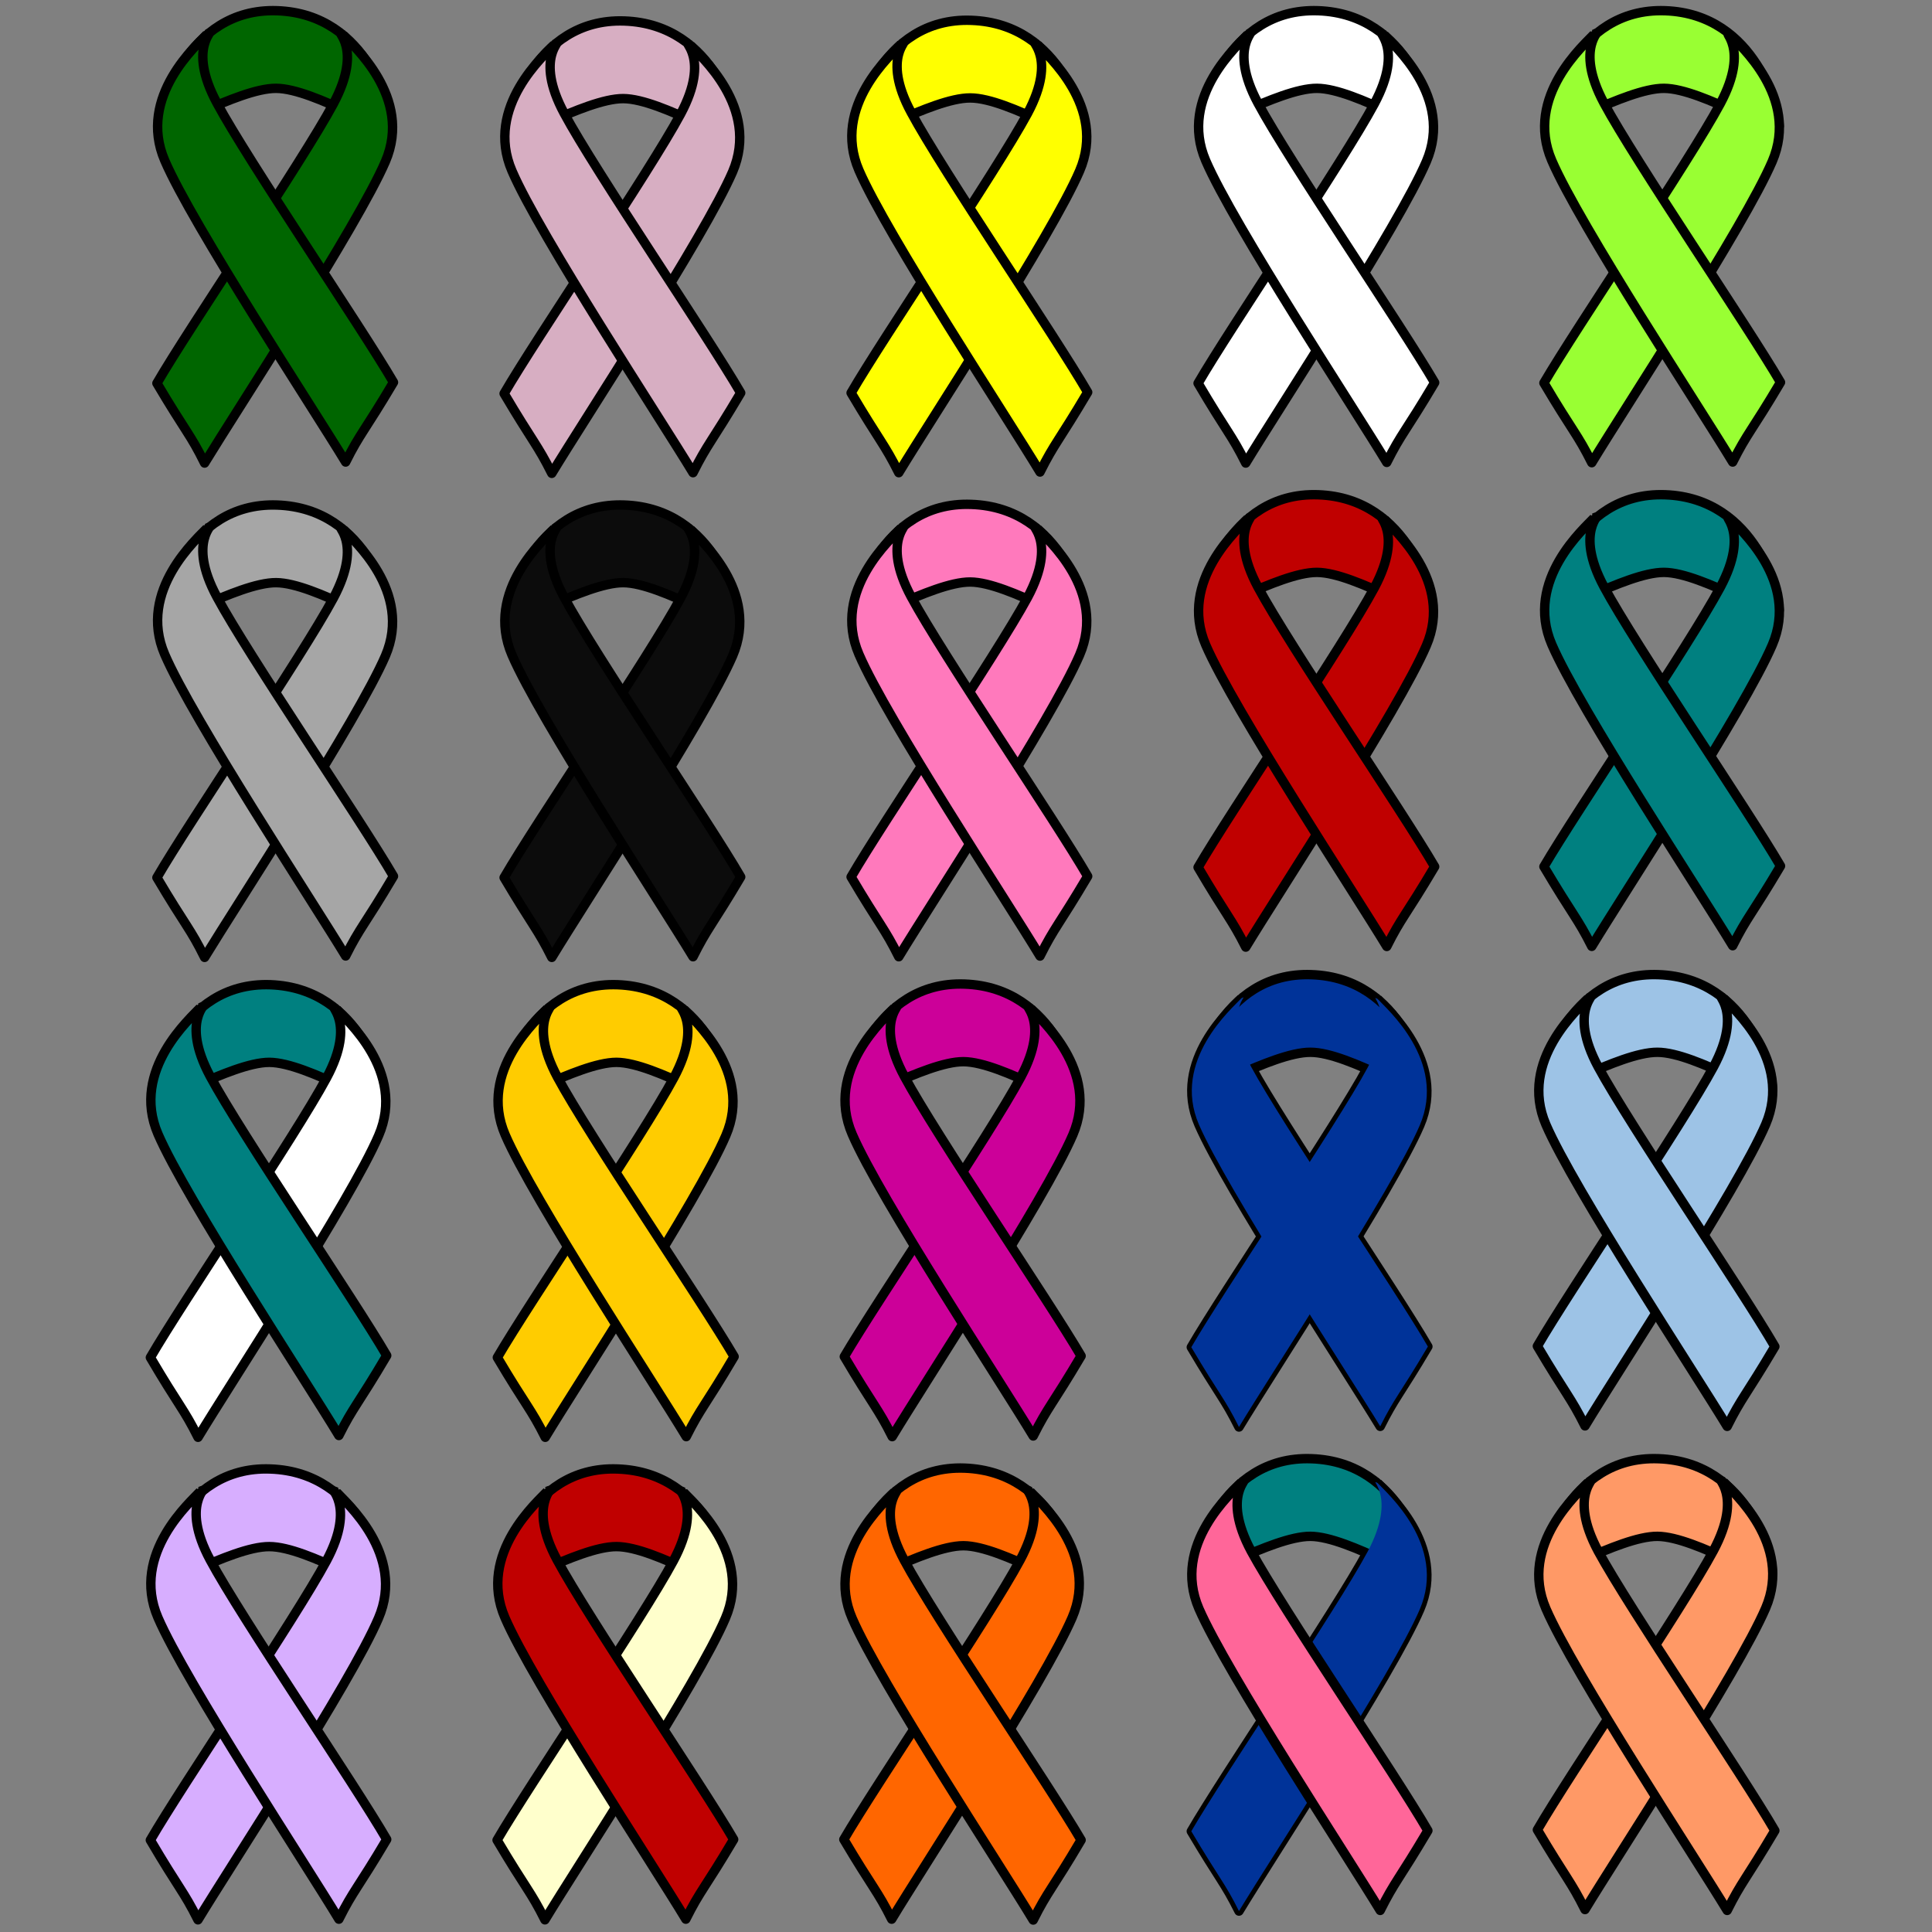 <?xml version="1.0" encoding="UTF-8" standalone="no"?>
<!-- Created with Inkscape (http://www.inkscape.org/) -->

<svg
   xmlns:dc="http://purl.org/dc/elements/1.1/"
   xmlns:cc="http://creativecommons.org/ns#"
   xmlns:rdf="http://www.w3.org/1999/02/22-rdf-syntax-ns#"
   xmlns:svg="http://www.w3.org/2000/svg"
   xmlns="http://www.w3.org/2000/svg"
   xmlns:sodipodi="http://sodipodi.sourceforge.net/DTD/sodipodi-0.dtd"
   xmlns:inkscape="http://www.inkscape.org/namespaces/inkscape"
   width="55mm"
   height="55mm"
   viewBox="0 0 194.882 194.882"
   id="svg2"
   version="1.1"
   inkscape:version="0.91 r13725"
   sodipodi:docname="sada_stuzek.svg">
  <rect x="0" y="0" width="194.882" height="194.882" fill="#808080" stroke="none"/>
  <defs
     id="defs4">
    <clipPath
       id="clipEmfPath1"
       clipPathUnits="userSpaceOnUse">
      <path
         inkscape:connector-curvature="0"
         id="path3341"
         d="m 3.751,-1.25 500.114,0 0,692.658 -500.114,0 z" />
    </clipPath>
    <pattern
       y="0"
       x="0"
       height="6"
       width="6"
       patternUnits="userSpaceOnUse"
       id="EMFhbasepattern" />
  </defs>
  <sodipodi:namedview
     id="base"
     pagecolor="#ffffff"
     bordercolor="#666666"
     borderopacity="1.0"
     inkscape:pageopacity="0.0"
     inkscape:pageshadow="2"
     inkscape:zoom="2.8"
     inkscape:cx="108.38845"
     inkscape:cy="76.75131"
     inkscape:document-units="px"
     inkscape:current-layer="layer1"
     showgrid="false"
     fit-margin-top="0"
     fit-margin-left="0"
     fit-margin-right="0"
     fit-margin-bottom="0"
     inkscape:window-width="1600"
     inkscape:window-height="1137"
     inkscape:window-x="-8"
     inkscape:window-y="-8"
     inkscape:window-maximized="1" />
  <g
     inkscape:label="Layer 1"
     inkscape:groupmode="layer"
     id="layer1"
     transform="translate(-296.058,-254.322)">
    <g
       id="g4409"
       transform="translate(14.694,-0.6)">
      <g
         transform="translate(3.375,0)"
         id="g4282">
        <path
           inkscape:connector-curvature="0"
           id="path3344"
           d="m 329.017,268.551 c 0.022,-1.301 2.646,-11.843 11.953,-11.512 9.307,0.331 11.534,10.321 11.512,11.622 -0.022,1.301 -7.719,-3.771 -11.622,-3.793 -3.903,-0.022 -11.865,4.984 -11.843,3.683 z"
           style="fill:#d7aec2;fill-opacity:1;fill-rule:evenodd;stroke:none" />
        <path
           inkscape:connector-curvature="0"
           id="path3346"
           d="m 329.017,268.551 c 0.022,-1.301 2.646,-11.843 11.953,-11.512 9.307,0.331 11.534,10.321 11.512,11.622 -0.022,1.301 -7.719,-3.771 -11.622,-3.793 -3.903,-0.022 -11.865,4.984 -11.843,3.683"
           style="fill:none;stroke:#000000;stroke-width:0.948px;stroke-linecap:butt;stroke-linejoin:round;stroke-miterlimit:4;stroke-dasharray:none;stroke-opacity:1" />
        <path
           inkscape:connector-curvature="0"
           id="path3348"
           d="m 347.63,259.487 c 0.882,0.97 7.057,6.263 4.256,12.769 -2.801,6.484 -14.996,25.053 -18.238,30.412 -1.456,-2.911 -1.897,-3.132 -4.808,-8.05 3.242,-5.602 14.688,-22.384 17.797,-28.184 3.11,-5.8 -0.022,-7.432 0.992,-6.947 z"
           style="fill:#d7aec2;fill-opacity:1;fill-rule:evenodd;stroke:none" />
        <path
           inkscape:connector-curvature="0"
           id="path3350"
           d="m 347.63,259.487 c 0.882,0.97 7.057,6.263 4.256,12.769 -2.801,6.484 -14.996,25.053 -18.238,30.412 -1.456,-2.911 -1.897,-3.132 -4.808,-8.05 3.242,-5.602 14.688,-22.384 17.797,-28.184 3.11,-5.8 -0.022,-7.432 0.992,-6.947"
           style="fill:none;stroke:#000000;stroke-width:0.948px;stroke-linecap:butt;stroke-linejoin:round;stroke-miterlimit:4;stroke-dasharray:none;stroke-opacity:1" />
        <path
           inkscape:connector-curvature="0"
           id="path3352"
           d="m 333.891,259.421 c -0.882,0.97 -7.057,6.263 -4.256,12.747 2.801,6.506 15.018,25.075 18.26,30.434 1.455,-2.911 1.897,-3.132 4.808,-8.05 -3.242,-5.602 -14.688,-22.384 -17.797,-28.185 -3.132,-5.8 0.022,-7.454 -1.015,-6.947 z"
           style="fill:#d7aec2;fill-opacity:1;fill-rule:evenodd;stroke:none" />
        <path
           inkscape:connector-curvature="0"
           id="path3354"
           d="m 333.891,259.421 c -0.882,0.97 -7.057,6.263 -4.256,12.747 2.801,6.506 15.018,25.075 18.26,30.434 1.455,-2.911 1.897,-3.132 4.808,-8.05 -3.242,-5.602 -14.688,-22.384 -17.797,-28.185 -3.132,-5.8 0.022,-7.454 -1.015,-6.947"
           style="fill:none;stroke:#000000;stroke-width:0.948px;stroke-linecap:butt;stroke-linejoin:round;stroke-miterlimit:4;stroke-dasharray:none;stroke-opacity:1" />
        <path
           inkscape:connector-curvature="0"
           id="path3404"
           d="m 329.017,317.378 c 0.022,-1.301 2.646,-11.843 11.953,-11.512 9.307,0.331 11.534,10.321 11.512,11.622 -0.022,1.323 -7.719,-3.771 -11.622,-3.793 -3.903,-0.022 -11.865,4.984 -11.843,3.683 z"
           style="fill:#0c0c0c;fill-opacity:1;fill-rule:evenodd;stroke:none" />
        <path
           inkscape:connector-curvature="0"
           id="path3406"
           d="m 329.017,317.378 c 0.022,-1.301 2.646,-11.843 11.953,-11.512 9.307,0.331 11.534,10.321 11.512,11.622 -0.022,1.323 -7.719,-3.771 -11.622,-3.793 -3.903,-0.022 -11.865,4.984 -11.843,3.683"
           style="fill:none;stroke:#000000;stroke-width:0.948px;stroke-linecap:butt;stroke-linejoin:round;stroke-miterlimit:4;stroke-dasharray:none;stroke-opacity:1" />
        <path
           inkscape:connector-curvature="0"
           id="path3408"
           d="m 347.63,308.314 c 0.882,0.97 7.057,6.263 4.256,12.769 -2.801,6.484 -14.996,25.053 -18.238,30.412 -1.456,-2.911 -1.897,-3.132 -4.808,-8.05 3.242,-5.602 14.688,-22.384 17.797,-28.185 3.11,-5.8 -0.022,-7.432 0.992,-6.947 z"
           style="fill:#0c0c0c;fill-opacity:1;fill-rule:evenodd;stroke:none" />
        <path
           inkscape:connector-curvature="0"
           id="path3410"
           d="m 347.63,308.314 c 0.882,0.97 7.057,6.263 4.256,12.769 -2.801,6.484 -14.996,25.053 -18.238,30.412 -1.456,-2.911 -1.897,-3.132 -4.808,-8.05 3.242,-5.602 14.688,-22.384 17.797,-28.185 3.11,-5.8 -0.022,-7.432 0.992,-6.947"
           style="fill:none;stroke:#000000;stroke-width:0.948px;stroke-linecap:butt;stroke-linejoin:round;stroke-miterlimit:4;stroke-dasharray:none;stroke-opacity:1" />
        <path
           inkscape:connector-curvature="0"
           id="path3412"
           d="m 333.891,308.248 c -0.882,0.97 -7.057,6.263 -4.256,12.747 2.801,6.506 15.018,25.075 18.26,30.434 1.455,-2.911 1.897,-3.132 4.808,-8.05 -3.242,-5.602 -14.688,-22.384 -17.797,-28.184 -3.132,-5.8 0.022,-7.454 -1.015,-6.947 z"
           style="fill:#0c0c0c;fill-opacity:1;fill-rule:evenodd;stroke:none" />
        <path
           inkscape:connector-curvature="0"
           id="path3414"
           d="m 333.891,308.248 c -0.882,0.97 -7.057,6.263 -4.256,12.747 2.801,6.506 15.018,25.075 18.26,30.434 1.455,-2.911 1.897,-3.132 4.808,-8.05 -3.242,-5.602 -14.688,-22.384 -17.797,-28.184 -3.132,-5.8 0.022,-7.454 -1.015,-6.947"
           style="fill:none;stroke:#000000;stroke-width:0.948px;stroke-linecap:butt;stroke-linejoin:round;stroke-miterlimit:4;stroke-dasharray:none;stroke-opacity:1" />
        <path
           inkscape:connector-curvature="0"
           id="path3464"
           d="m 328.333,365.786 c 0.022,-1.301 2.668,-11.865 11.953,-11.534 9.307,0.353 11.534,10.343 11.512,11.644 -0.022,1.301 -7.697,-3.793 -11.622,-3.815 -3.903,0 -11.865,5.006 -11.843,3.705 z"
           style="fill:#ffcc00;fill-opacity:1;fill-rule:evenodd;stroke:none" />
        <path
           inkscape:connector-curvature="0"
           id="path3466"
           d="m 328.333,365.786 c 0.022,-1.301 2.668,-11.865 11.953,-11.534 9.307,0.353 11.534,10.343 11.512,11.644 -0.022,1.301 -7.697,-3.793 -11.622,-3.815 -3.903,0 -11.865,5.006 -11.843,3.705"
           style="fill:none;stroke:#000000;stroke-width:0.948px;stroke-linecap:butt;stroke-linejoin:round;stroke-miterlimit:4;stroke-dasharray:none;stroke-opacity:1" />
        <path
           inkscape:connector-curvature="0"
           id="path3468"
           d="m 346.969,356.722 c 0.86,0.97 7.035,6.263 4.234,12.747 -2.779,6.484 -14.974,25.053 -18.216,30.434 -1.455,-2.911 -1.919,-3.132 -4.83,-8.05 3.264,-5.602 14.688,-22.406 17.797,-28.206 3.11,-5.778 -0.022,-7.432 1.015,-6.925 z"
           style="fill:#ffcc00;fill-opacity:1;fill-rule:evenodd;stroke:none" />
        <path
           inkscape:connector-curvature="0"
           id="path3470"
           d="m 346.969,356.722 c 0.86,0.97 7.035,6.263 4.234,12.747 -2.779,6.484 -14.974,25.053 -18.216,30.434 -1.455,-2.911 -1.919,-3.132 -4.83,-8.05 3.264,-5.602 14.688,-22.406 17.797,-28.206 3.11,-5.778 -0.022,-7.432 1.015,-6.925"
           style="fill:none;stroke:#000000;stroke-width:0.948px;stroke-linecap:butt;stroke-linejoin:round;stroke-miterlimit:4;stroke-dasharray:none;stroke-opacity:1" />
        <path
           inkscape:connector-curvature="0"
           id="path3472"
           d="m 333.207,356.655 c -0.882,0.97 -7.057,6.263 -4.256,12.747 2.801,6.484 15.018,25.053 18.26,30.434 1.456,-2.911 1.919,-3.132 4.83,-8.072 -3.264,-5.58 -14.71,-22.384 -17.82,-28.185 -3.11,-5.8 0.022,-7.432 -1.014,-6.925 z"
           style="fill:#ffcc00;fill-opacity:1;fill-rule:evenodd;stroke:none" />
        <path
           inkscape:connector-curvature="0"
           id="path3474"
           d="m 333.207,356.655 c -0.882,0.97 -7.057,6.263 -4.256,12.747 2.801,6.484 15.018,25.053 18.26,30.434 1.456,-2.911 1.919,-3.132 4.83,-8.072 -3.264,-5.58 -14.71,-22.384 -17.82,-28.185 -3.11,-5.8 0.022,-7.432 -1.014,-6.925"
           style="fill:none;stroke:#000000;stroke-width:0.948px;stroke-linecap:butt;stroke-linejoin:round;stroke-miterlimit:4;stroke-dasharray:none;stroke-opacity:1" />
        <path
           inkscape:connector-curvature="0"
           id="path3524"
           d="m 328.333,414.612 c 0.022,-1.301 2.668,-11.865 11.953,-11.512 9.307,0.331 11.534,10.321 11.512,11.622 -0.022,1.301 -7.697,-3.793 -11.622,-3.793 -3.903,-0.022 -11.865,4.984 -11.843,3.683 z"
           style="fill:#c00000;fill-opacity:1;fill-rule:evenodd;stroke:none" />
        <path
           inkscape:connector-curvature="0"
           id="path3526"
           d="m 328.333,414.612 c 0.022,-1.301 2.668,-11.865 11.953,-11.512 9.307,0.331 11.534,10.321 11.512,11.622 -0.022,1.301 -7.697,-3.793 -11.622,-3.793 -3.903,-0.022 -11.865,4.984 -11.843,3.683"
           style="fill:none;stroke:#000000;stroke-width:0.948px;stroke-linecap:butt;stroke-linejoin:round;stroke-miterlimit:4;stroke-dasharray:none;stroke-opacity:1" />
        <path
           inkscape:connector-curvature="0"
           id="path3528"
           d="m 346.969,405.548 c 0.86,0.97 7.035,6.263 4.234,12.747 -2.779,6.506 -14.974,25.075 -18.216,30.434 -1.455,-2.911 -1.919,-3.132 -4.83,-8.05 3.264,-5.602 14.688,-22.384 17.797,-28.185 3.11,-5.8 -0.022,-7.454 1.015,-6.947 z"
           style="fill:#ffffcc;fill-opacity:1;fill-rule:evenodd;stroke:none" />
        <path
           transform="matrix(0.282,0,0,0.282,293.885,254.745)"
           inkscape:connector-curvature="0"
           id="path3530"
           d="m 188.09,534.341 c 3.047,3.438 24.927,22.193 15.003,45.167 -9.846,23.052 -53.059,88.848 -64.546,107.837 -5.157,-10.315 -6.798,-11.097 -17.113,-28.522 11.565,-19.849 52.043,-79.315 63.061,-99.867 11.018,-20.552 -0.078,-26.412 3.595,-24.615"
           clip-path="url(#clipEmfPath1)"
           style="fill:none;stroke:#000000;stroke-width:3.36px;stroke-linecap:butt;stroke-linejoin:round;stroke-miterlimit:4;stroke-dasharray:none;stroke-opacity:1" />
        <path
           inkscape:connector-curvature="0"
           id="path3532"
           d="m 333.207,405.482 c -0.882,0.97 -7.057,6.263 -4.256,12.747 2.801,6.484 15.018,25.053 18.26,30.434 1.456,-2.911 1.919,-3.132 4.83,-8.05 -3.264,-5.602 -14.71,-22.406 -17.82,-28.207 -3.11,-5.778 0.022,-7.432 -1.014,-6.925 z"
           style="fill:#c00000;fill-opacity:1;fill-rule:evenodd;stroke:none" />
        <path
           transform="matrix(0.282,0,0,0.282,293.885,254.745)"
           inkscape:connector-curvature="0"
           id="path3534"
           d="m 139.329,534.107 c -3.126,3.438 -25.006,22.192 -15.082,45.166 9.924,22.974 53.215,88.77 64.702,107.837 5.158,-10.315 6.799,-11.096 17.114,-28.522 -11.565,-19.848 -52.122,-79.393 -63.14,-99.945 -11.018,-20.473 0.078,-26.334 -3.594,-24.536"
           clip-path="url(#clipEmfPath1)"
           style="fill:none;stroke:#000000;stroke-width:3.36px;stroke-linecap:butt;stroke-linejoin:round;stroke-miterlimit:4;stroke-dasharray:none;stroke-opacity:1" />
      </g>
      <g
         transform="translate(10.521,0)"
         id="g4308">
        <path
           inkscape:connector-curvature="0"
           id="path3356"
           d="m 356.871,268.485 c 0.022,-1.301 2.646,-11.865 11.953,-11.512 9.307,0.331 11.534,10.321 11.512,11.622 -0.022,1.301 -7.719,-3.793 -11.622,-3.793 -3.904,-0.022 -11.865,4.984 -11.843,3.683 z"
           style="fill:#ffff00;fill-opacity:1;fill-rule:evenodd;stroke:none" />
        <path
           inkscape:connector-curvature="0"
           id="path3358"
           d="m 356.871,268.485 c 0.022,-1.301 2.646,-11.865 11.953,-11.512 9.307,0.331 11.534,10.321 11.512,11.622 -0.022,1.301 -7.719,-3.793 -11.622,-3.793 -3.904,-0.022 -11.865,4.984 -11.843,3.683"
           style="fill:none;stroke:#000000;stroke-width:0.948px;stroke-linecap:butt;stroke-linejoin:round;stroke-miterlimit:4;stroke-dasharray:none;stroke-opacity:1" />
        <path
           inkscape:connector-curvature="0"
           id="path3360"
           d="m 375.484,259.421 c 0.882,0.97 7.057,6.263 4.256,12.747 -2.801,6.506 -14.996,25.075 -18.238,30.434 -1.455,-2.911 -1.897,-3.132 -4.808,-8.05 3.242,-5.602 14.666,-22.384 17.797,-28.185 3.11,-5.8 -0.022,-7.454 0.993,-6.947 z"
           style="fill:#ffff00;fill-opacity:1;fill-rule:evenodd;stroke:none" />
        <path
           inkscape:connector-curvature="0"
           id="path3362"
           d="m 375.484,259.421 c 0.882,0.97 7.057,6.263 4.256,12.747 -2.801,6.506 -14.996,25.075 -18.238,30.434 -1.455,-2.911 -1.897,-3.132 -4.808,-8.05 3.242,-5.602 14.666,-22.384 17.797,-28.185 3.11,-5.8 -0.022,-7.454 0.993,-6.947"
           style="fill:none;stroke:#000000;stroke-width:0.948px;stroke-linecap:butt;stroke-linejoin:round;stroke-miterlimit:4;stroke-dasharray:none;stroke-opacity:1" />
        <path
           inkscape:connector-curvature="0"
           id="path3364"
           d="m 361.745,259.355 c -0.882,0.97 -7.057,6.263 -4.256,12.747 2.801,6.484 15.018,25.053 18.26,30.434 1.456,-2.911 1.897,-3.132 4.808,-8.05 -3.242,-5.602 -14.688,-22.406 -17.797,-28.207 -3.132,-5.778 0.022,-7.432 -1.014,-6.925 z"
           style="fill:#ffff00;fill-opacity:1;fill-rule:evenodd;stroke:none" />
        <path
           inkscape:connector-curvature="0"
           id="path3366"
           d="m 361.745,259.355 c -0.882,0.97 -7.057,6.263 -4.256,12.747 2.801,6.484 15.018,25.053 18.26,30.434 1.456,-2.911 1.897,-3.132 4.808,-8.05 -3.242,-5.602 -14.688,-22.406 -17.797,-28.207 -3.132,-5.778 0.022,-7.432 -1.014,-6.925"
           style="fill:none;stroke:#000000;stroke-width:0.948px;stroke-linecap:butt;stroke-linejoin:round;stroke-miterlimit:4;stroke-dasharray:none;stroke-opacity:1" />
        <path
           inkscape:connector-curvature="0"
           id="path3416"
           d="m 356.871,317.312 c 0.022,-1.301 2.646,-11.865 11.953,-11.512 9.307,0.331 11.534,10.321 11.512,11.622 -0.022,1.301 -7.719,-3.771 -11.622,-3.793 -3.904,-0.022 -11.865,4.984 -11.843,3.683 z"
           style="fill:#ff79bc;fill-opacity:1;fill-rule:evenodd;stroke:none" />
        <path
           inkscape:connector-curvature="0"
           id="path3418"
           d="m 356.871,317.312 c 0.022,-1.301 2.646,-11.865 11.953,-11.512 9.307,0.331 11.534,10.321 11.512,11.622 -0.022,1.301 -7.719,-3.771 -11.622,-3.793 -3.904,-0.022 -11.865,4.984 -11.843,3.683"
           style="fill:none;stroke:#000000;stroke-width:0.948px;stroke-linecap:butt;stroke-linejoin:round;stroke-miterlimit:4;stroke-dasharray:none;stroke-opacity:1" />
        <path
           inkscape:connector-curvature="0"
           id="path3420"
           d="m 375.484,308.248 c 0.882,0.97 7.057,6.263 4.256,12.747 -2.801,6.506 -14.996,25.075 -18.238,30.434 -1.455,-2.911 -1.897,-3.132 -4.808,-8.05 3.242,-5.602 14.666,-22.384 17.797,-28.184 3.11,-5.8 -0.022,-7.454 0.993,-6.947 z"
           style="fill:#ff79bc;fill-opacity:1;fill-rule:evenodd;stroke:none" />
        <path
           inkscape:connector-curvature="0"
           id="path3422"
           d="m 375.484,308.248 c 0.882,0.97 7.057,6.263 4.256,12.747 -2.801,6.506 -14.996,25.075 -18.238,30.434 -1.455,-2.911 -1.897,-3.132 -4.808,-8.05 3.242,-5.602 14.666,-22.384 17.797,-28.184 3.11,-5.8 -0.022,-7.454 0.993,-6.947"
           style="fill:none;stroke:#000000;stroke-width:0.948px;stroke-linecap:butt;stroke-linejoin:round;stroke-miterlimit:4;stroke-dasharray:none;stroke-opacity:1" />
        <path
           inkscape:connector-curvature="0"
           id="path3424"
           d="m 361.745,308.181 c -0.882,0.97 -7.057,6.263 -4.256,12.747 2.801,6.506 15.018,25.053 18.26,30.434 1.456,-2.911 1.897,-3.132 4.808,-8.05 -3.242,-5.602 -14.688,-22.406 -17.797,-28.185 -3.132,-5.8 0.022,-7.454 -1.014,-6.947 z"
           style="fill:#ff79bc;fill-opacity:1;fill-rule:evenodd;stroke:none" />
        <path
           inkscape:connector-curvature="0"
           id="path3426"
           d="m 361.745,308.181 c -0.882,0.97 -7.057,6.263 -4.256,12.747 2.801,6.506 15.018,25.053 18.26,30.434 1.456,-2.911 1.897,-3.132 4.808,-8.05 -3.242,-5.602 -14.688,-22.406 -17.797,-28.185 -3.132,-5.8 0.022,-7.454 -1.014,-6.947"
           style="fill:none;stroke:#000000;stroke-width:0.948px;stroke-linecap:butt;stroke-linejoin:round;stroke-miterlimit:4;stroke-dasharray:none;stroke-opacity:1" />
        <path
           inkscape:connector-curvature="0"
           id="path3476"
           d="m 356.187,365.719 c 0.022,-1.301 2.668,-11.865 11.953,-11.534 9.307,0.331 11.534,10.343 11.512,11.644 -0.022,1.301 -7.697,-3.793 -11.622,-3.815 -3.903,-0.022 -11.865,5.006 -11.843,3.705 z"
           style="fill:#cc0099;fill-opacity:1;fill-rule:evenodd;stroke:none" />
        <path
           inkscape:connector-curvature="0"
           id="path3478"
           d="m 356.187,365.719 c 0.022,-1.301 2.668,-11.865 11.953,-11.534 9.307,0.331 11.534,10.343 11.512,11.644 -0.022,1.301 -7.697,-3.793 -11.622,-3.815 -3.903,-0.022 -11.865,5.006 -11.843,3.705"
           style="fill:none;stroke:#000000;stroke-width:0.948px;stroke-linecap:butt;stroke-linejoin:round;stroke-miterlimit:4;stroke-dasharray:none;stroke-opacity:1" />
        <path
           inkscape:connector-curvature="0"
           id="path3480"
           d="m 374.822,356.655 c 0.86,0.97 7.035,6.263 4.234,12.747 -2.801,6.484 -14.974,25.053 -18.216,30.434 -1.456,-2.911 -1.919,-3.132 -4.83,-8.072 3.264,-5.58 14.688,-22.384 17.797,-28.185 3.11,-5.8 -0.022,-7.432 1.014,-6.925 z"
           style="fill:#cc0099;fill-opacity:1;fill-rule:evenodd;stroke:none" />
        <path
           inkscape:connector-curvature="0"
           id="path3482"
           d="m 374.822,356.655 c 0.86,0.97 7.035,6.263 4.234,12.747 -2.801,6.484 -14.974,25.053 -18.216,30.434 -1.456,-2.911 -1.919,-3.132 -4.83,-8.072 3.264,-5.58 14.688,-22.384 17.797,-28.185 3.11,-5.8 -0.022,-7.432 1.014,-6.925"
           style="fill:none;stroke:#000000;stroke-width:0.948px;stroke-linecap:butt;stroke-linejoin:round;stroke-miterlimit:4;stroke-dasharray:none;stroke-opacity:1" />
        <path
           inkscape:connector-curvature="0"
           id="path3484"
           d="m 361.061,356.589 c -0.882,0.97 -7.057,6.263 -4.256,12.747 2.801,6.484 15.018,25.053 18.26,30.434 1.455,-2.911 1.919,-3.154 4.83,-8.072 -3.264,-5.58 -14.71,-22.384 -17.819,-28.184 -3.132,-5.8 0.022,-7.432 -1.015,-6.925 z"
           style="fill:#cc0099;fill-opacity:1;fill-rule:evenodd;stroke:none" />
        <path
           inkscape:connector-curvature="0"
           id="path3486"
           d="m 361.061,356.589 c -0.882,0.97 -7.057,6.263 -4.256,12.747 2.801,6.484 15.018,25.053 18.26,30.434 1.455,-2.911 1.919,-3.154 4.83,-8.072 -3.264,-5.58 -14.71,-22.384 -17.819,-28.184 -3.132,-5.8 0.022,-7.432 -1.015,-6.925"
           style="fill:none;stroke:#000000;stroke-width:0.948px;stroke-linecap:butt;stroke-linejoin:round;stroke-miterlimit:4;stroke-dasharray:none;stroke-opacity:1" />
        <path
           inkscape:connector-curvature="0"
           id="path3536"
           d="m 356.187,414.546 c 0.022,-1.301 2.668,-11.865 11.953,-11.534 9.307,0.353 11.534,10.343 11.512,11.644 -0.022,1.301 -7.697,-3.793 -11.622,-3.815 -3.903,0 -11.865,5.006 -11.843,3.705 z"
           style="fill:#ff6600;fill-opacity:1;fill-rule:evenodd;stroke:none" />
        <path
           inkscape:connector-curvature="0"
           id="path3538"
           d="m 356.187,414.546 c 0.022,-1.301 2.668,-11.865 11.953,-11.534 9.307,0.353 11.534,10.343 11.512,11.644 -0.022,1.301 -7.697,-3.793 -11.622,-3.815 -3.903,0 -11.865,5.006 -11.843,3.705"
           style="fill:none;stroke:#000000;stroke-width:0.948px;stroke-linecap:butt;stroke-linejoin:round;stroke-miterlimit:4;stroke-dasharray:none;stroke-opacity:1" />
        <path
           inkscape:connector-curvature="0"
           id="path3540"
           d="m 374.822,405.482 c 0.86,0.97 7.035,6.263 4.234,12.747 -2.801,6.484 -14.974,25.053 -18.216,30.434 -1.456,-2.911 -1.919,-3.132 -4.83,-8.05 3.264,-5.602 14.688,-22.406 17.797,-28.207 3.11,-5.778 -0.022,-7.432 1.014,-6.925 z"
           style="fill:#ff6600;fill-opacity:1;fill-rule:evenodd;stroke:none" />
        <path
           transform="matrix(0.282,0,0,0.282,293.885,254.745)"
           inkscape:connector-curvature="0"
           id="path3542"
           d="m 286.784,534.107 c 3.048,3.438 24.928,22.192 15.004,45.166 -9.924,22.974 -53.059,88.77 -64.546,107.837 -5.158,-10.315 -6.799,-11.096 -17.114,-28.522 11.566,-19.848 52.044,-79.393 63.062,-99.945 11.018,-20.473 -0.078,-26.334 3.594,-24.536"
           clip-path="url(#clipEmfPath1)"
           style="fill:none;stroke:#000000;stroke-width:3.36px;stroke-linecap:butt;stroke-linejoin:round;stroke-miterlimit:4;stroke-dasharray:none;stroke-opacity:1" />
        <path
           inkscape:connector-curvature="0"
           id="path3544"
           d="m 361.061,405.416 c -0.882,0.97 -7.057,6.263 -4.256,12.747 2.801,6.484 15.018,25.053 18.26,30.434 1.455,-2.911 1.919,-3.132 4.83,-8.072 -3.264,-5.58 -14.71,-22.384 -17.819,-28.185 -3.132,-5.8 0.022,-7.432 -1.015,-6.925 z"
           style="fill:#ff6600;fill-opacity:1;fill-rule:evenodd;stroke:none" />
        <path
           inkscape:connector-curvature="0"
           id="path3546"
           d="m 361.061,405.416 c -0.882,0.97 -7.057,6.263 -4.256,12.747 2.801,6.484 15.018,25.053 18.26,30.434 1.455,-2.911 1.919,-3.132 4.83,-8.072 -3.264,-5.58 -14.71,-22.384 -17.819,-28.185 -3.132,-5.8 0.022,-7.432 -1.015,-6.925"
           style="fill:none;stroke:#000000;stroke-width:0.948px;stroke-linecap:butt;stroke-linejoin:round;stroke-miterlimit:4;stroke-dasharray:none;stroke-opacity:1" />
      </g>
      <g
         transform="translate(19.035,0)"
         id="g4382">
        <path
           inkscape:connector-curvature="0"
           id="path3494"
           d="m 401.287,355.685 c 0.882,0.97 7.035,6.263 4.256,12.747 -2.801,6.506 -14.996,25.053 -18.238,30.434 -1.455,-2.911 -1.897,-3.132 -4.808,-8.05 3.242,-5.602 14.666,-22.407 17.775,-28.185 3.11,-5.8 -0.022,-7.454 1.015,-6.947"
           style="fill:none;stroke:#000000;stroke-width:0.948px;stroke-linecap:butt;stroke-linejoin:round;stroke-miterlimit:4;stroke-dasharray:none;stroke-opacity:1" />
        <path
           inkscape:connector-curvature="0"
           id="path3498"
           d="m 387.547,355.619 c -0.882,0.971 -7.079,6.263 -4.278,12.747 2.823,6.484 15.018,25.053 18.283,30.434 1.455,-2.911 1.897,-3.132 4.808,-8.05 -3.242,-5.602 -14.688,-22.406 -17.82,-28.207 -3.11,-5.778 0.022,-7.432 -0.992,-6.925"
           style="fill:none;stroke:#000000;stroke-width:0.948px;stroke-linecap:butt;stroke-linejoin:round;stroke-miterlimit:4;stroke-dasharray:none;stroke-opacity:1" />
        <path
           inkscape:connector-curvature="0"
           id="path3554"
           d="m 401.287,404.512 c 0.882,0.971 7.035,6.263 4.256,12.747 -2.801,6.506 -14.996,25.075 -18.238,30.434 -1.455,-2.911 -1.897,-3.132 -4.808,-8.05 3.242,-5.602 14.666,-22.384 17.775,-28.185 3.11,-5.8 -0.022,-7.454 1.015,-6.947"
           style="fill:none;stroke:#000000;stroke-width:0.948px;stroke-linecap:butt;stroke-linejoin:round;stroke-miterlimit:4;stroke-dasharray:none;stroke-opacity:1" />
        <g
           id="g4334">
          <path
             style="fill:#ffffff;fill-opacity:1;fill-rule:evenodd;stroke:none"
             d="m 383.335,267.515 c 0.022,-1.301 2.669,-11.843 11.953,-11.512 9.307,0.331 11.534,10.321 11.512,11.622 0,1.323 -7.697,-3.771 -11.622,-3.793 -3.903,-0.022 -11.865,4.984 -11.843,3.683 z"
             id="path3368"
             inkscape:connector-curvature="0" />
          <path
             style="fill:none;stroke:#000000;stroke-width:0.948px;stroke-linecap:butt;stroke-linejoin:round;stroke-miterlimit:4;stroke-dasharray:none;stroke-opacity:1"
             d="m 383.335,267.515 c 0.022,-1.301 2.669,-11.843 11.953,-11.512 9.307,0.331 11.534,10.321 11.512,11.622 0,1.323 -7.697,-3.771 -11.622,-3.793 -3.903,-0.022 -11.865,4.984 -11.843,3.683"
             id="path3370"
             inkscape:connector-curvature="0" />
          <path
             style="fill:#ffffff;fill-opacity:1;fill-rule:evenodd;stroke:none"
             d="m 401.97,258.45 c 0.86,0.97 7.035,6.263 4.234,12.769 -2.779,6.484 -14.974,25.053 -18.216,30.412 -1.456,-2.911 -1.919,-3.132 -4.808,-8.05 3.242,-5.602 14.666,-22.385 17.775,-28.185 3.11,-5.8 -0.022,-7.432 1.014,-6.947 z"
             id="path3372"
             inkscape:connector-curvature="0" />
          <path
             style="fill:none;stroke:#000000;stroke-width:0.948px;stroke-linecap:butt;stroke-linejoin:round;stroke-miterlimit:4;stroke-dasharray:none;stroke-opacity:1"
             d="m 401.97,258.45 c 0.86,0.97 7.035,6.263 4.234,12.769 -2.779,6.484 -14.974,25.053 -18.216,30.412 -1.456,-2.911 -1.919,-3.132 -4.808,-8.05 3.242,-5.602 14.666,-22.385 17.775,-28.185 3.11,-5.8 -0.022,-7.432 1.014,-6.947"
             id="path3374"
             inkscape:connector-curvature="0" />
          <path
             style="fill:#ffffff;fill-opacity:1;fill-rule:evenodd;stroke:none"
             d="m 388.209,258.384 c -0.86,0.97 -7.057,6.263 -4.256,12.747 2.801,6.506 15.019,25.075 18.261,30.434 1.455,-2.911 1.919,-3.132 4.83,-8.05 -3.264,-5.602 -14.71,-22.384 -17.819,-28.185 -3.11,-5.8 0.022,-7.454 -1.015,-6.947 z"
             id="path3376"
             inkscape:connector-curvature="0" />
          <path
             style="fill:none;stroke:#000000;stroke-width:0.948px;stroke-linecap:butt;stroke-linejoin:round;stroke-miterlimit:4;stroke-dasharray:none;stroke-opacity:1"
             d="m 388.209,258.384 c -0.86,0.97 -7.057,6.263 -4.256,12.747 2.801,6.506 15.019,25.075 18.261,30.434 1.455,-2.911 1.919,-3.132 4.83,-8.05 -3.264,-5.602 -14.71,-22.384 -17.819,-28.185 -3.11,-5.8 0.022,-7.454 -1.015,-6.947"
             id="path3378"
             inkscape:connector-curvature="0" />
          <path
             style="fill:#c00000;fill-opacity:1;fill-rule:evenodd;stroke:none"
             d="m 383.335,316.341 c 0.022,-1.301 2.669,-11.843 11.953,-11.512 9.307,0.331 11.534,10.321 11.512,11.622 0,1.323 -7.697,-3.771 -11.622,-3.793 -3.903,-0.022 -11.865,5.006 -11.843,3.683 z"
             id="path3428"
             inkscape:connector-curvature="0" />
          <path
             style="fill:none;stroke:#000000;stroke-width:0.948px;stroke-linecap:butt;stroke-linejoin:round;stroke-miterlimit:4;stroke-dasharray:none;stroke-opacity:1"
             d="m 383.335,316.341 c 0.022,-1.301 2.669,-11.843 11.953,-11.512 9.307,0.331 11.534,10.321 11.512,11.622 0,1.323 -7.697,-3.771 -11.622,-3.793 -3.903,-0.022 -11.865,5.006 -11.843,3.683"
             id="path3430"
             inkscape:connector-curvature="0" />
          <path
             style="fill:#c00000;fill-opacity:1;fill-rule:evenodd;stroke:none"
             d="m 401.97,307.299 c 0.86,0.971 7.035,6.263 4.234,12.747 -2.779,6.484 -14.974,25.053 -18.216,30.412 -1.456,-2.889 -1.919,-3.132 -4.808,-8.05 3.242,-5.58 14.666,-22.384 17.775,-28.185 3.11,-5.8 -0.022,-7.432 1.014,-6.925 z"
             id="path3432"
             inkscape:connector-curvature="0" />
          <path
             style="fill:none;stroke:#000000;stroke-width:0.948px;stroke-linecap:butt;stroke-linejoin:round;stroke-miterlimit:4;stroke-dasharray:none;stroke-opacity:1"
             d="m 401.97,307.299 c 0.86,0.971 7.035,6.263 4.234,12.747 -2.779,6.484 -14.974,25.053 -18.216,30.412 -1.456,-2.889 -1.919,-3.132 -4.808,-8.05 3.242,-5.58 14.666,-22.384 17.775,-28.185 3.11,-5.8 -0.022,-7.432 1.014,-6.925"
             id="path3434"
             inkscape:connector-curvature="0" />
          <path
             style="fill:#c00000;fill-opacity:1;fill-rule:evenodd;stroke:none"
             d="m 388.209,307.211 c -0.86,0.97 -7.057,6.263 -4.256,12.769 2.801,6.484 15.019,25.053 18.261,30.412 1.455,-2.911 1.919,-3.132 4.83,-8.05 -3.264,-5.602 -14.71,-22.384 -17.819,-28.184 -3.11,-5.8 0.022,-7.432 -1.015,-6.947 z"
             id="path3436"
             inkscape:connector-curvature="0" />
          <path
             style="fill:none;stroke:#000000;stroke-width:0.948px;stroke-linecap:butt;stroke-linejoin:round;stroke-miterlimit:4;stroke-dasharray:none;stroke-opacity:1"
             d="m 388.209,307.211 c -0.86,0.97 -7.057,6.263 -4.256,12.769 2.801,6.484 15.019,25.053 18.261,30.412 1.455,-2.911 1.919,-3.132 4.83,-8.05 -3.264,-5.602 -14.71,-22.384 -17.819,-28.184 -3.11,-5.8 0.022,-7.432 -1.015,-6.947"
             id="path3438"
             inkscape:connector-curvature="0" />
          <path
             style="fill:#003399;fill-opacity:1;fill-rule:evenodd;stroke:none"
             d="m 382.673,364.749 c 0,-1.301 2.646,-11.865 11.953,-11.512 9.285,0.331 11.512,10.321 11.512,11.622 -0.022,1.301 -7.719,-3.793 -11.622,-3.793 -3.926,-0.022 -11.865,4.984 -11.843,3.683 z"
             id="path3488"
             inkscape:connector-curvature="0" />
          <path
             style="fill:none;stroke:#000000;stroke-width:0.948px;stroke-linecap:butt;stroke-linejoin:round;stroke-miterlimit:4;stroke-dasharray:none;stroke-opacity:1"
             d="m 382.673,364.749 c 0,-1.301 2.646,-11.865 11.953,-11.512 9.285,0.331 11.512,10.321 11.512,11.622 -0.022,1.301 -7.719,-3.793 -11.622,-3.793 -3.926,-0.022 -11.865,4.984 -11.843,3.683"
             id="path3490"
             inkscape:connector-curvature="0" />
          <path
             style="fill:#003399;fill-opacity:1;fill-rule:evenodd;stroke:none"
             d="m 401.287,355.685 c 0.882,0.97 7.035,6.263 4.256,12.747 -2.801,6.506 -14.996,25.053 -18.238,30.434 -1.455,-2.911 -1.897,-3.132 -4.808,-8.05 3.242,-5.602 14.666,-22.407 17.775,-28.185 3.11,-5.8 -0.022,-7.454 1.015,-6.947 z"
             id="path3492"
             inkscape:connector-curvature="0" />
          <path
             style="fill:#003399;fill-opacity:1;fill-rule:evenodd;stroke:none"
             d="m 387.547,355.619 c -0.882,0.971 -7.079,6.263 -4.278,12.747 2.823,6.484 15.018,25.053 18.283,30.434 1.455,-2.911 1.897,-3.132 4.808,-8.05 -3.242,-5.602 -14.688,-22.406 -17.82,-28.207 -3.11,-5.778 0.022,-7.432 -0.992,-6.925 z"
             id="path3496"
             inkscape:connector-curvature="0" />
          <path
             style="fill:#008080;fill-opacity:1;fill-rule:evenodd;stroke:none"
             d="m 382.673,413.576 c 0,-1.301 2.646,-11.865 11.953,-11.512 9.285,0.331 11.512,10.321 11.512,11.622 -0.022,1.301 -7.719,-3.771 -11.622,-3.793 -3.926,-0.022 -11.865,4.984 -11.843,3.683 z"
             id="path3548"
             inkscape:connector-curvature="0" />
          <path
             style="fill:none;stroke:#000000;stroke-width:0.948px;stroke-linecap:butt;stroke-linejoin:round;stroke-miterlimit:4;stroke-dasharray:none;stroke-opacity:1"
             d="m 382.673,413.576 c 0,-1.301 2.646,-11.865 11.953,-11.512 9.285,0.331 11.512,10.321 11.512,11.622 -0.022,1.301 -7.719,-3.771 -11.622,-3.793 -3.926,-0.022 -11.865,4.984 -11.843,3.683"
             id="path3550"
             inkscape:connector-curvature="0" />
          <path
             style="fill:#003399;fill-opacity:1;fill-rule:evenodd;stroke:none"
             d="m 401.287,404.512 c 0.882,0.971 7.035,6.263 4.256,12.747 -2.801,6.506 -14.996,25.075 -18.238,30.434 -1.455,-2.911 -1.897,-3.132 -4.808,-8.05 3.242,-5.602 14.666,-22.384 17.775,-28.185 3.11,-5.8 -0.022,-7.454 1.015,-6.947 z"
             id="path3552"
             inkscape:connector-curvature="0" />
          <path
             style="fill:#ff6699;fill-opacity:1;fill-rule:evenodd;stroke:none"
             d="m 387.547,404.446 c -0.882,0.97 -7.079,6.263 -4.278,12.747 2.823,6.484 15.018,25.053 18.283,30.434 1.455,-2.911 1.897,-3.132 4.808,-8.05 -3.242,-5.602 -14.688,-22.406 -17.82,-28.184 -3.11,-5.8 0.022,-7.454 -0.992,-6.947 z"
             id="path3556"
             inkscape:connector-curvature="0" />
        </g>
        <path
           inkscape:connector-curvature="0"
           id="path3558"
           d="m 387.547,404.446 c -0.882,0.97 -7.079,6.263 -4.278,12.747 2.823,6.484 15.018,25.053 18.283,30.434 1.455,-2.911 1.897,-3.132 4.808,-8.05 -3.242,-5.602 -14.688,-22.406 -17.82,-28.184 -3.11,-5.8 0.022,-7.454 -0.992,-6.947"
           style="fill:none;stroke:#000000;stroke-width:0.948px;stroke-linecap:butt;stroke-linejoin:round;stroke-miterlimit:4;stroke-dasharray:none;stroke-opacity:1" />
      </g>
      <g
         transform="translate(26.181,0)"
         id="g4356">
        <path
           inkscape:connector-curvature="0"
           id="path3380"
           d="m 411.189,267.515 c 0.022,-1.301 2.668,-11.843 11.953,-11.512 9.307,0.331 11.534,10.321 11.512,11.622 0,1.323 -7.697,-3.771 -11.622,-3.793 -3.904,-0.022 -11.865,4.984 -11.843,3.683 z"
           style="fill:#99ff33;fill-opacity:1;fill-rule:evenodd;stroke:none" />
        <path
           inkscape:connector-curvature="0"
           id="path3382"
           d="m 411.189,267.515 c 0.022,-1.301 2.668,-11.843 11.953,-11.512 9.307,0.331 11.534,10.321 11.512,11.622 0,1.323 -7.697,-3.771 -11.622,-3.793 -3.904,-0.022 -11.865,4.984 -11.843,3.683"
           style="fill:none;stroke:#000000;stroke-width:0.948px;stroke-linecap:butt;stroke-linejoin:round;stroke-miterlimit:4;stroke-dasharray:none;stroke-opacity:1" />
        <path
           transform="matrix(0.282,0,0,0.282,293.885,254.745)"
           inkscape:connector-curvature="0"
           id="path3384"
           d="M 481.673,13.128 C 484.72,16.566 506.6,35.321 496.676,58.373 486.83,81.347 443.617,147.143 432.13,166.132 426.973,155.817 425.332,155.035 415.017,137.61 426.582,117.761 467.06,58.295 478.078,37.743 489.096,17.191 478,11.409 481.673,13.128 Z"
           clip-path="url(#clipEmfPath1)"
           style="fill:#99ff33;fill-opacity:1;fill-rule:evenodd;stroke:none" />
        <path
           transform="matrix(0.282,0,0,0.282,293.885,254.745)"
           inkscape:connector-curvature="0"
           id="path3386"
           d="M 481.673,13.128 C 484.72,16.566 506.6,35.321 496.676,58.373 486.83,81.347 443.617,147.143 432.13,166.132 426.973,155.817 425.332,155.035 415.017,137.61 426.582,117.761 467.06,58.295 478.078,37.743 489.096,17.191 478,11.409 481.673,13.128"
           clip-path="url(#clipEmfPath1)"
           style="fill:none;stroke:#000000;stroke-width:3.36px;stroke-linecap:butt;stroke-linejoin:round;stroke-miterlimit:4;stroke-dasharray:none;stroke-opacity:1" />
        <path
           inkscape:connector-curvature="0"
           id="path3388"
           d="m 416.063,258.384 c -0.882,0.97 -7.057,6.263 -4.256,12.747 2.801,6.506 15.018,25.075 18.26,30.434 1.456,-2.911 1.919,-3.132 4.83,-8.05 -3.264,-5.602 -14.71,-22.384 -17.82,-28.185 -3.11,-5.8 0.022,-7.454 -1.014,-6.947 z"
           style="fill:#99ff33;fill-opacity:1;fill-rule:evenodd;stroke:none" />
        <path
           transform="matrix(0.282,0,0,0.282,293.885,254.745)"
           inkscape:connector-curvature="0"
           id="path3390"
           d="m 432.912,12.894 c -3.126,3.438 -25.006,22.192 -15.082,45.167 9.924,23.052 53.215,88.849 64.702,107.837 5.158,-10.315 6.799,-11.096 17.114,-28.522 -11.566,-19.848 -52.122,-79.315 -63.14,-99.866 -11.018,-20.552 0.078,-26.412 -3.594,-24.615"
           clip-path="url(#clipEmfPath1)"
           style="fill:none;stroke:#000000;stroke-width:3.36px;stroke-linecap:butt;stroke-linejoin:round;stroke-miterlimit:4;stroke-dasharray:none;stroke-opacity:1" />
        <path
           inkscape:connector-curvature="0"
           id="path3440"
           d="m 411.189,316.341 c 0.022,-1.301 2.668,-11.843 11.953,-11.512 9.307,0.331 11.534,10.321 11.512,11.622 0,1.323 -7.697,-3.771 -11.622,-3.793 -3.904,-0.022 -11.865,5.006 -11.843,3.683 z"
           style="fill:#008080;fill-opacity:1;fill-rule:evenodd;stroke:none" />
        <path
           inkscape:connector-curvature="0"
           id="path3442"
           d="m 411.189,316.341 c 0.022,-1.301 2.668,-11.843 11.953,-11.512 9.307,0.331 11.534,10.321 11.512,11.622 0,1.323 -7.697,-3.771 -11.622,-3.793 -3.904,-0.022 -11.865,5.006 -11.843,3.683"
           style="fill:none;stroke:#000000;stroke-width:0.948px;stroke-linecap:butt;stroke-linejoin:round;stroke-miterlimit:4;stroke-dasharray:none;stroke-opacity:1" />
        <path
           transform="matrix(0.282,0,0,0.282,293.885,254.745)"
           inkscape:connector-curvature="0"
           id="path3444"
           d="m 481.673,186.214 c 3.047,3.439 24.927,22.193 15.003,45.167 -9.846,22.974 -53.059,88.77 -64.546,107.759 -5.157,-10.237 -6.798,-11.096 -17.113,-28.522 11.565,-19.77 52.043,-79.315 63.061,-99.867 11.018,-20.551 -0.078,-26.334 3.595,-24.537 z"
           clip-path="url(#clipEmfPath1)"
           style="fill:#008080;fill-opacity:1;fill-rule:evenodd;stroke:none" />
        <path
           transform="matrix(0.282,0,0,0.282,293.885,254.745)"
           inkscape:connector-curvature="0"
           id="path3446"
           d="m 481.673,186.214 c 3.047,3.439 24.927,22.193 15.003,45.167 -9.846,22.974 -53.059,88.77 -64.546,107.759 -5.157,-10.237 -6.798,-11.096 -17.113,-28.522 11.565,-19.77 52.043,-79.315 63.061,-99.867 11.018,-20.551 -0.078,-26.334 3.595,-24.537"
           clip-path="url(#clipEmfPath1)"
           style="fill:none;stroke:#000000;stroke-width:3.36px;stroke-linecap:butt;stroke-linejoin:round;stroke-miterlimit:4;stroke-dasharray:none;stroke-opacity:1" />
        <path
           inkscape:connector-curvature="0"
           id="path3448"
           d="m 416.063,307.211 c -0.882,0.97 -7.057,6.263 -4.256,12.769 2.801,6.484 15.018,25.053 18.26,30.412 1.456,-2.911 1.919,-3.132 4.83,-8.05 -3.264,-5.602 -14.71,-22.384 -17.82,-28.184 -3.11,-5.8 0.022,-7.432 -1.014,-6.947 z"
           style="fill:#008080;fill-opacity:1;fill-rule:evenodd;stroke:none" />
        <path
           transform="matrix(0.282,0,0,0.282,293.885,254.745)"
           inkscape:connector-curvature="0"
           id="path3450"
           d="m 432.912,185.902 c -3.126,3.438 -25.006,22.192 -15.082,45.245 9.924,22.974 53.215,88.77 64.702,107.759 5.158,-10.315 6.799,-11.097 17.114,-28.523 -11.566,-19.848 -52.122,-79.315 -63.14,-99.866 -11.018,-20.552 0.078,-26.334 -3.594,-24.615"
           clip-path="url(#clipEmfPath1)"
           style="fill:none;stroke:#000000;stroke-width:3.36px;stroke-linecap:butt;stroke-linejoin:round;stroke-miterlimit:4;stroke-dasharray:none;stroke-opacity:1" />
        <path
           inkscape:connector-curvature="0"
           id="path3500"
           d="m 410.505,364.749 c 0.022,-1.301 2.668,-11.865 11.975,-11.512 9.285,0.331 11.512,10.321 11.512,11.622 -0.022,1.301 -7.719,-3.793 -11.622,-3.793 -3.925,-0.022 -11.865,4.984 -11.865,3.683 z"
           style="fill:#9dc3e6;fill-opacity:1;fill-rule:evenodd;stroke:none" />
        <path
           inkscape:connector-curvature="0"
           id="path3502"
           d="m 410.505,364.749 c 0.022,-1.301 2.668,-11.865 11.975,-11.512 9.285,0.331 11.512,10.321 11.512,11.622 -0.022,1.301 -7.719,-3.793 -11.622,-3.793 -3.925,-0.022 -11.865,4.984 -11.865,3.683"
           style="fill:none;stroke:#000000;stroke-width:0.948px;stroke-linecap:butt;stroke-linejoin:round;stroke-miterlimit:4;stroke-dasharray:none;stroke-opacity:1" />
        <path
           transform="matrix(0.282,0,0,0.282,293.885,254.745)"
           inkscape:connector-curvature="0"
           id="path3504"
           d="m 479.25,357.66 c 3.126,3.438 24.928,22.193 15.082,45.167 -9.924,23.052 -53.137,88.77 -64.624,107.837 -5.158,-10.315 -6.721,-11.097 -17.035,-28.522 11.487,-19.849 51.965,-79.394 62.983,-99.867 11.018,-20.552 -0.078,-26.412 3.594,-24.615 z"
           clip-path="url(#clipEmfPath1)"
           style="fill:#9dc3e6;fill-opacity:1;fill-rule:evenodd;stroke:none" />
        <path
           transform="matrix(0.282,0,0,0.282,293.885,254.745)"
           inkscape:connector-curvature="0"
           id="path3506"
           d="m 479.25,357.66 c 3.126,3.438 24.928,22.193 15.082,45.167 -9.924,23.052 -53.137,88.77 -64.624,107.837 -5.158,-10.315 -6.721,-11.097 -17.035,-28.522 11.487,-19.849 51.965,-79.394 62.983,-99.867 11.018,-20.552 -0.078,-26.412 3.594,-24.615"
           clip-path="url(#clipEmfPath1)"
           style="fill:none;stroke:#000000;stroke-width:3.36px;stroke-linecap:butt;stroke-linejoin:round;stroke-miterlimit:4;stroke-dasharray:none;stroke-opacity:1" />
        <path
           inkscape:connector-curvature="0"
           id="path3508"
           d="m 415.379,355.619 c -0.86,0.971 -7.057,6.263 -4.256,12.747 2.801,6.484 15.018,25.053 18.282,30.434 1.455,-2.911 1.897,-3.132 4.808,-8.05 -3.242,-5.602 -14.688,-22.406 -17.819,-28.207 -3.11,-5.778 0.022,-7.432 -1.015,-6.925 z"
           style="fill:#9dc3e6;fill-opacity:1;fill-rule:evenodd;stroke:none" />
        <path
           inkscape:connector-curvature="0"
           id="path3510"
           d="m 415.379,355.619 c -0.86,0.971 -7.057,6.263 -4.256,12.747 2.801,6.484 15.018,25.053 18.282,30.434 1.455,-2.911 1.897,-3.132 4.808,-8.05 -3.242,-5.602 -14.688,-22.406 -17.819,-28.207 -3.11,-5.778 0.022,-7.432 -1.015,-6.925"
           style="fill:none;stroke:#000000;stroke-width:0.948px;stroke-linecap:butt;stroke-linejoin:round;stroke-miterlimit:4;stroke-dasharray:none;stroke-opacity:1" />
        <path
           inkscape:connector-curvature="0"
           id="path3560"
           d="m 410.505,413.576 c 0.022,-1.301 2.668,-11.865 11.975,-11.512 9.285,0.331 11.512,10.321 11.512,11.622 -0.022,1.301 -7.719,-3.771 -11.622,-3.793 -3.925,-0.022 -11.865,4.984 -11.865,3.683 z"
           style="fill:#ff9966;fill-opacity:1;fill-rule:evenodd;stroke:none" />
        <path
           inkscape:connector-curvature="0"
           id="path3562"
           d="m 410.505,413.576 c 0.022,-1.301 2.668,-11.865 11.975,-11.512 9.285,0.331 11.512,10.321 11.512,11.622 -0.022,1.301 -7.719,-3.771 -11.622,-3.793 -3.925,-0.022 -11.865,4.984 -11.865,3.683"
           style="fill:none;stroke:#000000;stroke-width:0.948px;stroke-linecap:butt;stroke-linejoin:round;stroke-miterlimit:4;stroke-dasharray:none;stroke-opacity:1" />
        <path
           transform="matrix(0.282,0,0,0.282,293.885,254.745)"
           inkscape:connector-curvature="0"
           id="path3564"
           d="m 479.25,530.668 c 3.126,3.439 24.928,22.193 15.082,45.167 -9.924,23.052 -53.137,88.848 -64.624,107.837 -5.158,-10.315 -6.721,-11.096 -17.035,-28.522 11.487,-19.848 51.965,-79.315 62.983,-99.867 11.018,-20.551 -0.078,-26.412 3.594,-24.615 z"
           clip-path="url(#clipEmfPath1)"
           style="fill:#ff9966;fill-opacity:1;fill-rule:evenodd;stroke:none" />
        <path
           transform="matrix(0.282,0,0,0.282,293.885,254.745)"
           inkscape:connector-curvature="0"
           id="path3566"
           d="m 479.25,530.668 c 3.126,3.439 24.928,22.193 15.082,45.167 -9.924,23.052 -53.137,88.848 -64.624,107.837 -5.158,-10.315 -6.721,-11.096 -17.035,-28.522 11.487,-19.848 51.965,-79.315 62.983,-99.867 11.018,-20.551 -0.078,-26.412 3.594,-24.615"
           clip-path="url(#clipEmfPath1)"
           style="fill:none;stroke:#000000;stroke-width:3.36px;stroke-linecap:butt;stroke-linejoin:round;stroke-miterlimit:4;stroke-dasharray:none;stroke-opacity:1" />
        <path
           inkscape:connector-curvature="0"
           id="path3568"
           d="m 415.379,404.446 c -0.86,0.97 -7.057,6.263 -4.256,12.747 2.801,6.484 15.018,25.053 18.282,30.434 1.455,-2.911 1.897,-3.132 4.808,-8.05 -3.242,-5.602 -14.688,-22.406 -17.819,-28.184 -3.11,-5.8 0.022,-7.454 -1.015,-6.947 z"
           style="fill:#ff9966;fill-opacity:1;fill-rule:evenodd;stroke:none" />
        <path
           inkscape:connector-curvature="0"
           id="path3570"
           d="m 415.379,404.446 c -0.86,0.97 -7.057,6.263 -4.256,12.747 2.801,6.484 15.018,25.053 18.282,30.434 1.455,-2.911 1.897,-3.132 4.808,-8.05 -3.242,-5.602 -14.688,-22.406 -17.819,-28.184 -3.11,-5.8 0.022,-7.454 -1.015,-6.947"
           style="fill:none;stroke:#000000;stroke-width:0.948px;stroke-linecap:butt;stroke-linejoin:round;stroke-miterlimit:4;stroke-dasharray:none;stroke-opacity:1" />
      </g>
      <g
         id="g4256">
        <path
           inkscape:connector-curvature="0"
           id="path3392"
           d="m 297.37,317.378 c 0.022,-1.301 2.668,-11.843 11.953,-11.512 9.307,0.331 11.534,10.321 11.512,11.622 -0.022,1.323 -7.697,-3.771 -11.622,-3.793 -3.904,-0.022 -11.865,4.984 -11.843,3.683 z"
           style="fill:#a6a6a6;fill-opacity:1;fill-rule:evenodd;stroke:none" />
        <path
           inkscape:connector-curvature="0"
           id="path3394"
           d="m 297.37,317.378 c 0.022,-1.301 2.668,-11.843 11.953,-11.512 9.307,0.331 11.534,10.321 11.512,11.622 -0.022,1.323 -7.697,-3.771 -11.622,-3.793 -3.904,-0.022 -11.865,4.984 -11.843,3.683"
           style="fill:none;stroke:#000000;stroke-width:0.948px;stroke-linecap:butt;stroke-linejoin:round;stroke-miterlimit:4;stroke-dasharray:none;stroke-opacity:1" />
        <path
           inkscape:connector-curvature="0"
           id="path3396"
           d="m 315.983,308.314 c 0.882,0.97 7.057,6.263 4.256,12.769 -2.801,6.484 -14.974,25.053 -18.238,30.412 -1.433,-2.911 -1.897,-3.132 -4.808,-8.05 3.242,-5.602 14.688,-22.384 17.797,-28.185 3.11,-5.8 -0.022,-7.432 0.992,-6.947 z"
           style="fill:#a6a6a6;fill-opacity:1;fill-rule:evenodd;stroke:none" />
        <path
           inkscape:connector-curvature="0"
           id="path3398"
           d="m 315.983,308.314 c 0.882,0.97 7.057,6.263 4.256,12.769 -2.801,6.484 -14.974,25.053 -18.238,30.412 -1.433,-2.911 -1.897,-3.132 -4.808,-8.05 3.242,-5.602 14.688,-22.384 17.797,-28.185 3.11,-5.8 -0.022,-7.432 0.992,-6.947"
           style="fill:none;stroke:#000000;stroke-width:0.948px;stroke-linecap:butt;stroke-linejoin:round;stroke-miterlimit:4;stroke-dasharray:none;stroke-opacity:1" />
        <path
           inkscape:connector-curvature="0"
           id="path3400"
           d="m 302.244,308.248 c -0.882,0.97 -7.057,6.263 -4.256,12.747 2.801,6.506 15.019,25.075 18.26,30.434 1.456,-2.911 1.919,-3.132 4.83,-8.05 -3.264,-5.602 -14.71,-22.384 -17.819,-28.184 -3.132,-5.8 0.022,-7.454 -1.014,-6.947 z"
           style="fill:#a6a6a6;fill-opacity:1;fill-rule:evenodd;stroke:none" />
        <path
           transform="matrix(0.282,0,0,0.282,293.885,254.745)"
           inkscape:connector-curvature="0"
           id="path3402"
           d="m 29.616,189.575 c -3.126,3.438 -25.006,22.192 -15.082,45.166 9.924,23.052 53.215,88.849 64.702,107.837 5.157,-10.315 6.798,-11.096 17.113,-28.522 C 84.785,294.208 44.229,234.741 33.211,214.19 22.114,193.638 33.289,187.777 29.616,189.575"
           clip-path="url(#clipEmfPath1)"
           style="fill:none;stroke:#000000;stroke-width:3.36px;stroke-linecap:butt;stroke-linejoin:round;stroke-miterlimit:4;stroke-dasharray:none;stroke-opacity:1" />
        <path
           inkscape:connector-curvature="0"
           id="path3452"
           d="m 296.686,365.786 c 0.022,-1.301 2.668,-11.865 11.953,-11.534 9.307,0.353 11.534,10.343 11.512,11.644 0,1.301 -7.697,-3.793 -11.622,-3.815 -3.904,0 -11.843,5.006 -11.843,3.705 z"
           style="fill:#008080;fill-opacity:1;fill-rule:evenodd;stroke:none" />
        <path
           inkscape:connector-curvature="0"
           id="path3454"
           d="m 296.686,365.786 c 0.022,-1.301 2.668,-11.865 11.953,-11.534 9.307,0.353 11.534,10.343 11.512,11.644 0,1.301 -7.697,-3.793 -11.622,-3.815 -3.904,0 -11.843,5.006 -11.843,3.705"
           style="fill:none;stroke:#000000;stroke-width:0.948px;stroke-linecap:butt;stroke-linejoin:round;stroke-miterlimit:4;stroke-dasharray:none;stroke-opacity:1" />
        <path
           inkscape:connector-curvature="0"
           id="path3456"
           d="m 315.322,356.722 c 0.86,0.97 7.035,6.263 4.234,12.747 -2.779,6.484 -14.974,25.053 -18.216,30.434 -1.456,-2.911 -1.919,-3.132 -4.808,-8.05 3.242,-5.602 14.666,-22.406 17.775,-28.206 3.11,-5.778 -0.022,-7.432 1.014,-6.925 z"
           style="fill:#ffffff;fill-opacity:1;fill-rule:evenodd;stroke:none" />
        <path
           inkscape:connector-curvature="0"
           id="path3458"
           d="m 315.322,356.722 c 0.86,0.97 7.035,6.263 4.234,12.747 -2.779,6.484 -14.974,25.053 -18.216,30.434 -1.456,-2.911 -1.919,-3.132 -4.808,-8.05 3.242,-5.602 14.666,-22.406 17.775,-28.206 3.11,-5.778 -0.022,-7.432 1.014,-6.925"
           style="fill:none;stroke:#000000;stroke-width:0.948px;stroke-linecap:butt;stroke-linejoin:round;stroke-miterlimit:4;stroke-dasharray:none;stroke-opacity:1" />
        <path
           transform="matrix(0.282,0,0,0.282,293.885,254.745)"
           inkscape:connector-curvature="0"
           id="path3460"
           d="m 27.194,361.098 c -3.048,3.438 -25.006,22.193 -15.082,45.167 9.924,22.974 53.215,88.77 64.702,107.837 5.157,-10.315 6.798,-11.096 17.113,-28.6 -11.487,-19.77 -52.121,-79.315 -63.139,-99.867 -11.018,-20.552 0.078,-26.334 -3.595,-24.537 z"
           clip-path="url(#clipEmfPath1)"
           style="fill:#008080;fill-opacity:1;fill-rule:evenodd;stroke:none" />
        <path
           transform="matrix(0.282,0,0,0.282,293.885,254.745)"
           inkscape:connector-curvature="0"
           id="path3462"
           d="m 27.194,361.098 c -3.048,3.438 -25.006,22.193 -15.082,45.167 9.924,22.974 53.215,88.77 64.702,107.837 5.157,-10.315 6.798,-11.096 17.113,-28.6 -11.487,-19.77 -52.121,-79.315 -63.139,-99.867 -11.018,-20.552 0.078,-26.334 -3.595,-24.537"
           clip-path="url(#clipEmfPath1)"
           style="fill:none;stroke:#000000;stroke-width:3.36px;stroke-linecap:butt;stroke-linejoin:round;stroke-miterlimit:4;stroke-dasharray:none;stroke-opacity:1" />
        <path
           inkscape:connector-curvature="0"
           id="path3512"
           d="m 296.686,414.612 c 0.022,-1.301 2.668,-11.865 11.953,-11.512 9.307,0.331 11.534,10.321 11.512,11.622 0,1.301 -7.697,-3.793 -11.622,-3.793 -3.904,-0.022 -11.843,4.984 -11.843,3.683 z"
           style="fill:#d7aeff;fill-opacity:1;fill-rule:evenodd;stroke:none" />
        <path
           inkscape:connector-curvature="0"
           id="path3514"
           d="m 296.686,414.612 c 0.022,-1.301 2.668,-11.865 11.953,-11.512 9.307,0.331 11.534,10.321 11.512,11.622 0,1.301 -7.697,-3.793 -11.622,-3.793 -3.904,-0.022 -11.843,4.984 -11.843,3.683"
           style="fill:none;stroke:#000000;stroke-width:0.948px;stroke-linecap:butt;stroke-linejoin:round;stroke-miterlimit:4;stroke-dasharray:none;stroke-opacity:1" />
        <path
           inkscape:connector-curvature="0"
           id="path3516"
           d="m 315.322,405.548 c 0.86,0.97 7.035,6.263 4.234,12.747 -2.779,6.506 -14.974,25.075 -18.216,30.434 -1.456,-2.911 -1.919,-3.132 -4.808,-8.05 3.242,-5.602 14.666,-22.384 17.775,-28.185 3.11,-5.8 -0.022,-7.454 1.014,-6.947 z"
           style="fill:#d7aeff;fill-opacity:1;fill-rule:evenodd;stroke:none" />
        <path
           transform="matrix(0.282,0,0,0.282,293.885,254.745)"
           inkscape:connector-curvature="0"
           id="path3518"
           d="m 75.955,534.341 c 3.047,3.438 24.927,22.193 15.003,45.167 -9.846,23.052 -53.059,88.848 -64.546,107.837 C 21.255,677.03 19.614,676.248 9.377,658.823 20.864,638.974 61.342,579.508 72.36,558.956 83.378,538.404 72.282,532.544 75.955,534.341"
           clip-path="url(#clipEmfPath1)"
           style="fill:none;stroke:#000000;stroke-width:3.36px;stroke-linecap:butt;stroke-linejoin:round;stroke-miterlimit:4;stroke-dasharray:none;stroke-opacity:1" />
        <path
           transform="matrix(0.282,0,0,0.282,293.885,254.745)"
           inkscape:connector-curvature="0"
           id="path3520"
           d="m 27.194,534.107 c -3.048,3.438 -25.006,22.192 -15.082,45.166 9.924,22.974 53.215,88.77 64.702,107.837 5.157,-10.315 6.798,-11.096 17.113,-28.522 C 82.441,638.74 41.806,579.195 30.788,558.643 19.77,538.17 30.866,532.309 27.194,534.107 Z"
           clip-path="url(#clipEmfPath1)"
           style="fill:#d7aeff;fill-opacity:1;fill-rule:evenodd;stroke:none" />
        <path
           transform="matrix(0.282,0,0,0.282,293.885,254.745)"
           inkscape:connector-curvature="0"
           id="path3522"
           d="m 27.194,534.107 c -3.048,3.438 -25.006,22.192 -15.082,45.166 9.924,22.974 53.215,88.77 64.702,107.837 5.157,-10.315 6.798,-11.096 17.113,-28.522 C 82.441,638.74 41.806,579.195 30.788,558.643 19.77,538.17 30.866,532.309 27.194,534.107"
           clip-path="url(#clipEmfPath1)"
           style="fill:none;stroke:#000000;stroke-width:3.36px;stroke-linecap:butt;stroke-linejoin:round;stroke-miterlimit:4;stroke-dasharray:none;stroke-opacity:1" />
        <path
           inkscape:connector-curvature="0"
           id="path3572"
           d="m 297.37,267.515 c 0.022,-1.301 2.668,-11.843 11.953,-11.512 9.307,0.331 11.534,10.321 11.512,11.622 -0.022,1.323 -7.697,-3.771 -11.622,-3.793 -3.904,-0.022 -11.865,4.984 -11.843,3.683 z"
           style="fill:#006600;fill-opacity:1;fill-rule:evenodd;stroke:none" />
        <path
           inkscape:connector-curvature="0"
           id="path3574"
           d="m 297.37,267.515 c 0.022,-1.301 2.668,-11.843 11.953,-11.512 9.307,0.331 11.534,10.321 11.512,11.622 -0.022,1.323 -7.697,-3.771 -11.622,-3.793 -3.904,-0.022 -11.865,4.984 -11.843,3.683"
           style="fill:none;stroke:#000000;stroke-width:0.948px;stroke-linecap:butt;stroke-linejoin:round;stroke-miterlimit:4;stroke-dasharray:none;stroke-opacity:1" />
        <path
           inkscape:connector-curvature="0"
           id="path3576"
           d="m 315.983,258.45 c 0.882,0.97 7.057,6.263 4.256,12.769 -2.801,6.484 -14.974,25.053 -18.238,30.412 -1.433,-2.911 -1.897,-3.132 -4.808,-8.05 3.242,-5.602 14.688,-22.385 17.797,-28.185 3.11,-5.8 -0.022,-7.432 0.992,-6.947 z"
           style="fill:#006600;fill-opacity:1;fill-rule:evenodd;stroke:none" />
        <path
           inkscape:connector-curvature="0"
           id="path3578"
           d="m 315.983,258.45 c 0.882,0.97 7.057,6.263 4.256,12.769 -2.801,6.484 -14.974,25.053 -18.238,30.412 -1.433,-2.911 -1.897,-3.132 -4.808,-8.05 3.242,-5.602 14.688,-22.385 17.797,-28.185 3.11,-5.8 -0.022,-7.432 0.992,-6.947"
           style="fill:none;stroke:#000000;stroke-width:0.948px;stroke-linecap:butt;stroke-linejoin:round;stroke-miterlimit:4;stroke-dasharray:none;stroke-opacity:1" />
        <path
           inkscape:connector-curvature="0"
           id="path3580"
           d="m 302.244,258.384 c -0.882,0.97 -7.057,6.263 -4.256,12.747 2.801,6.506 15.019,25.075 18.26,30.434 1.456,-2.911 1.919,-3.132 4.83,-8.05 -3.264,-5.602 -14.71,-22.384 -17.819,-28.185 -3.132,-5.8 0.022,-7.454 -1.014,-6.947 z"
           style="fill:#006600;fill-opacity:1;fill-rule:evenodd;stroke:none" />
        <path
           transform="matrix(0.282,0,0,0.282,293.885,254.745)"
           inkscape:connector-curvature="0"
           id="path3582"
           d="M 29.616,12.894 C 26.49,16.332 4.61,35.086 14.535,58.06 24.459,81.112 67.75,146.909 79.237,165.897 84.394,155.582 86.035,154.801 96.35,137.375 84.785,117.527 44.229,58.06 33.211,37.509 22.114,16.957 33.289,11.096 29.616,12.894"
           clip-path="url(#clipEmfPath1)"
           style="fill:none;stroke:#000000;stroke-width:3.36px;stroke-linecap:butt;stroke-linejoin:round;stroke-miterlimit:4;stroke-dasharray:none;stroke-opacity:1" />
      </g>
    </g>
  </g>
</svg>
